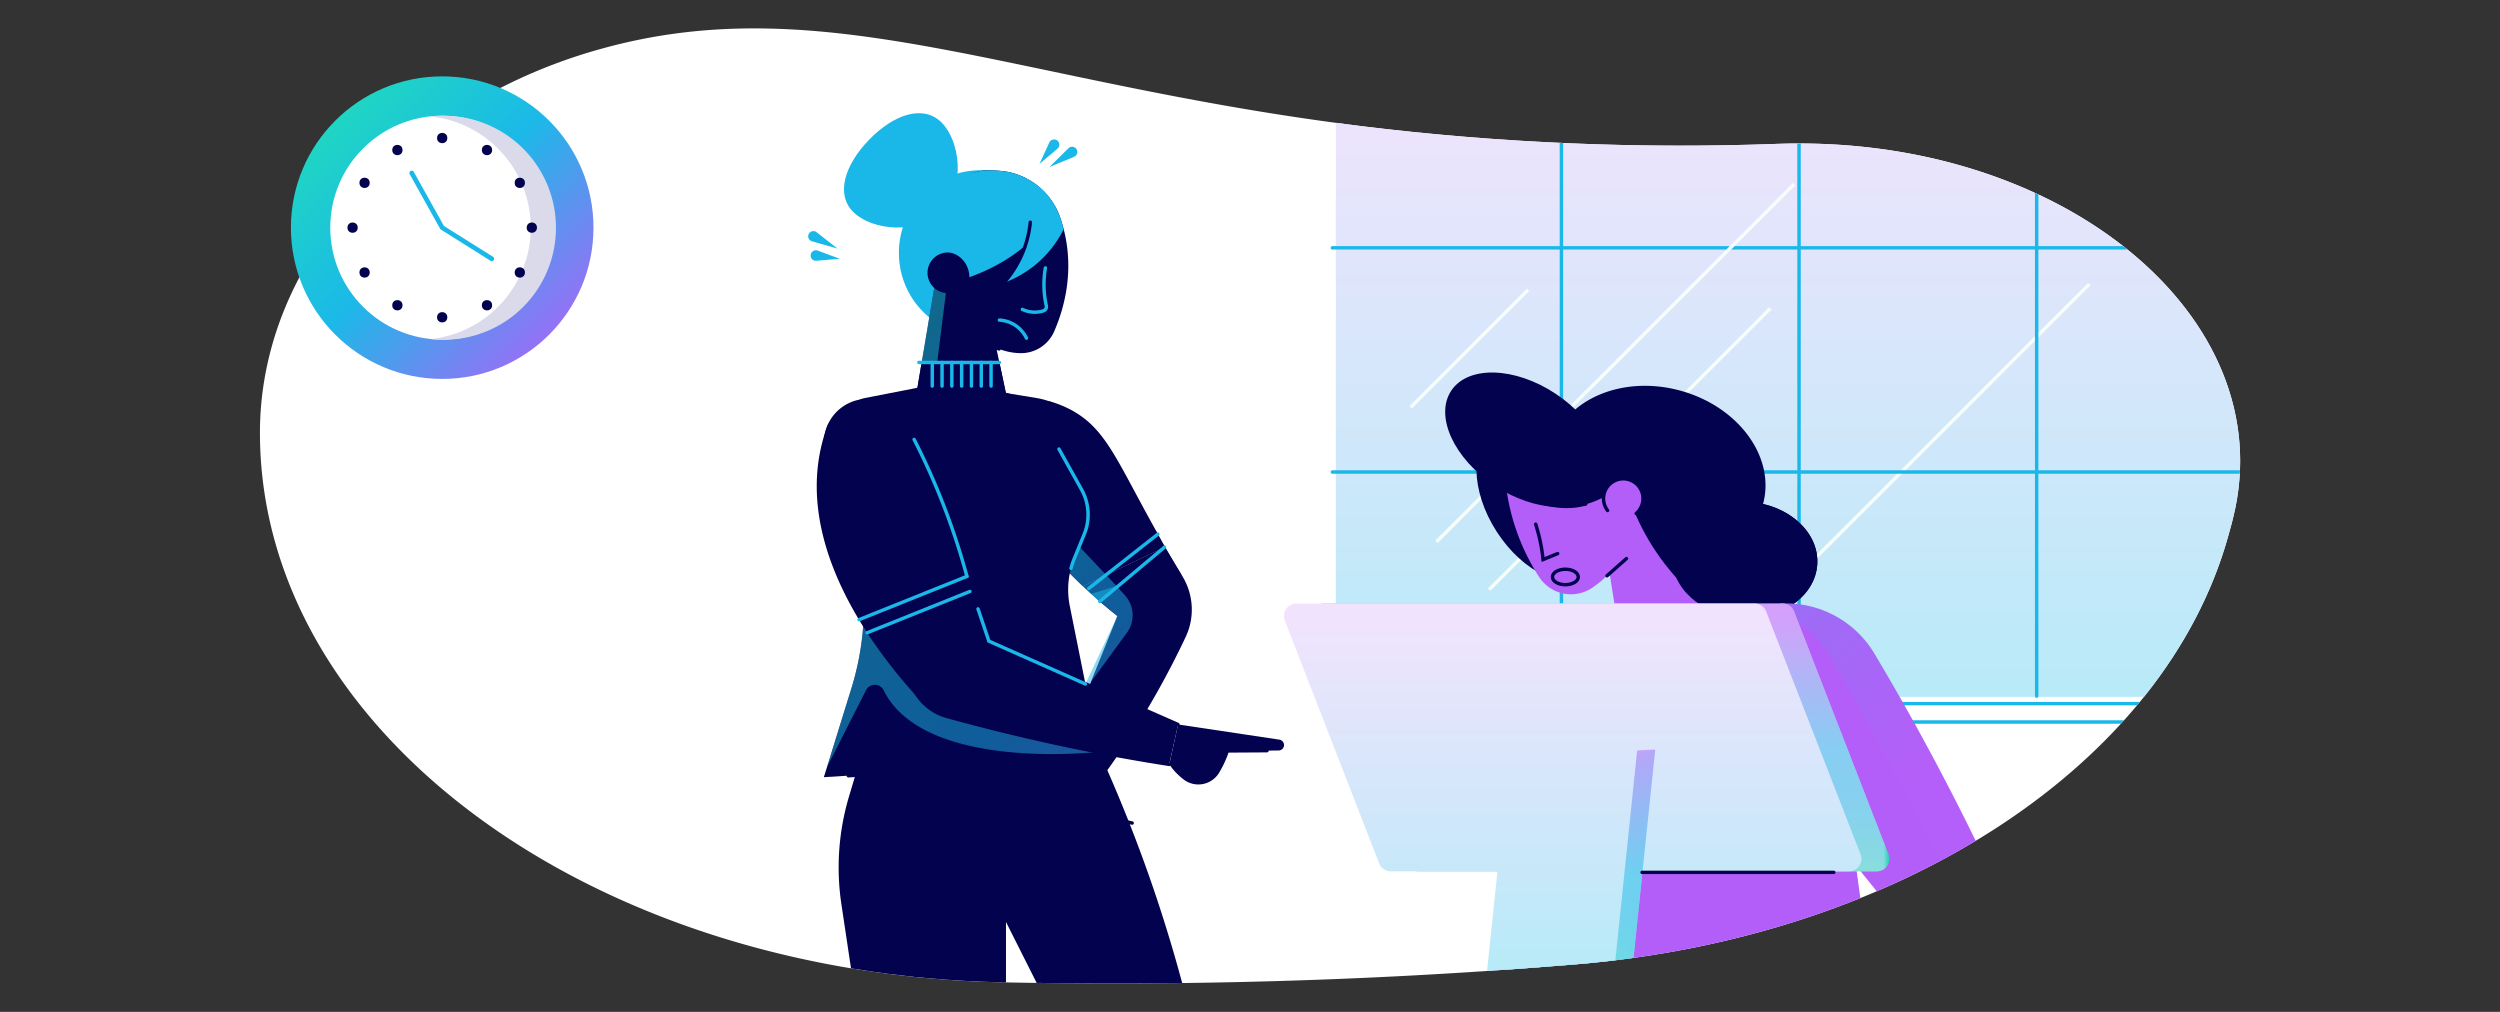 <?xml version="1.0" encoding="UTF-8"?> <svg xmlns="http://www.w3.org/2000/svg" xmlns:xlink="http://www.w3.org/1999/xlink" viewBox="0 0 841.99 340.79"><rect x="0" y="0" width="841.99" height="340.79" fill="#333333" stroke="none"/><defs><style>.cls-1,.cls-11,.cls-25,.cls-4,.cls-6,.cls-7{fill:none;}.cls-2{fill:#fff;}.cls-3{clip-path:url(#clip-path);}.cls-25,.cls-4{stroke:#1ab8e8;}.cls-11,.cls-25,.cls-4,.cls-7{stroke-linecap:round;}.cls-25,.cls-4,.cls-6,.cls-7{stroke-miterlimit:10;}.cls-11,.cls-4,.cls-6,.cls-7{stroke-width:1.16px;}.cls-5{fill:url(#linear-gradient);}.cls-6{stroke:#f6fdfb;}.cls-11,.cls-7{stroke:#02024e;}.cls-8{fill:#02024e;}.cls-9{fill:#b45ef9;}.cls-10,.cls-14,.cls-17,.cls-20,.cls-21,.cls-22,.cls-23{opacity:0.5;}.cls-10{fill:url(#linear-gradient-2);}.cls-11{stroke-linejoin:round;}.cls-12{fill:#dbdaeb;}.cls-13{fill:url(#linear-gradient-3);}.cls-14{fill:url(#linear-gradient-4);}.cls-15{fill:url(#linear-gradient-5);}.cls-16{fill:url(#linear-gradient-6);}.cls-17{fill:url(#linear-gradient-7);}.cls-18{fill:url(#linear-gradient-8);}.cls-19{fill:#1ab8e8;}.cls-20{fill:url(#linear-gradient-9);}.cls-21{fill:url(#linear-gradient-10);}.cls-22{fill:url(#linear-gradient-11);}.cls-23{fill:url(#linear-gradient-12);}.cls-24{fill:url(#linear-gradient-13);}.cls-25{stroke-width:1.58px;}</style><clipPath id="clip-path"><path class="cls-1" d="M750.49,180.43C729,257.67,639.64,315.72,530.82,324.77c-46.16,3.85-96.53,6.3-150.53,6.44q-21.6.06-42.42-.36C198.5,328.06,87.55,246,87.55,145.74h0c0-37.61,19.76-74.06,56.35-100.92a179.4,179.4,0,0,1,58.3-28.3c75.57-21.16,139.32,11.38,256,25.93a883.43,883.43,0,0,0,140.44,6c95.34-3.27,170.16,58.16,153.51,125.74-.16.65-.32,1.31-.49,2C751.26,177.62,750.88,179,750.49,180.43Z"></path></clipPath><linearGradient id="linear-gradient" x1="635.68" y1="20.47" x2="635.68" y2="230.83" gradientUnits="userSpaceOnUse"><stop offset="0" stop-color="#f2e3fd"></stop><stop offset="1" stop-color="#b9eaf8"></stop></linearGradient><linearGradient id="linear-gradient-2" x1="630.64" y1="276.54" x2="302.82" y2="-51.29" gradientUnits="userSpaceOnUse"><stop offset="0" stop-color="#b45ff9"></stop><stop offset="0.48" stop-color="#1bb9e8"></stop><stop offset="1" stop-color="#21e6ae"></stop></linearGradient><linearGradient id="linear-gradient-3" x1="441.81" y1="248.37" x2="636.31" y2="248.37" gradientUnits="userSpaceOnUse"><stop offset="0" stop-color="#f2e3fd"></stop><stop offset="0.99" stop-color="#f2e3fd"></stop><stop offset="1" stop-color="#19d7a0"></stop></linearGradient><linearGradient id="linear-gradient-4" x1="539.06" y1="208.04" x2="539.06" y2="299.2" gradientUnits="userSpaceOnUse"><stop offset="0" stop-color="#b45ff9"></stop><stop offset="0.48" stop-color="#1bb9e8"></stop><stop offset="0.63" stop-color="#1bbce5"></stop><stop offset="0.76" stop-color="#1cc4da"></stop><stop offset="0.88" stop-color="#1ed2c8"></stop><stop offset="1" stop-color="#21e5af"></stop><stop offset="1" stop-color="#21e6ae"></stop></linearGradient><linearGradient id="linear-gradient-5" x1="529.68" y1="205.15" x2="529.68" y2="322.83" xlink:href="#linear-gradient"></linearGradient><linearGradient id="linear-gradient-6" x1="505.81" y1="294.93" x2="557.47" y2="294.93" xlink:href="#linear-gradient"></linearGradient><linearGradient id="linear-gradient-7" x1="531.64" y1="252.28" x2="531.64" y2="341.07" xlink:href="#linear-gradient-4"></linearGradient><linearGradient id="linear-gradient-8" x1="526.06" y1="205.15" x2="526.06" y2="322.83" xlink:href="#linear-gradient"></linearGradient><linearGradient id="linear-gradient-9" x1="547.17" y1="341.86" x2="219.35" y2="14.04" xlink:href="#linear-gradient-2"></linearGradient><linearGradient id="linear-gradient-10" x1="531.3" y1="357.73" x2="203.48" y2="29.91" xlink:href="#linear-gradient-2"></linearGradient><linearGradient id="linear-gradient-11" x1="478.68" y1="410.36" x2="150.85" y2="82.53" xlink:href="#linear-gradient-2"></linearGradient><linearGradient id="linear-gradient-12" x1="522.99" y1="366.05" x2="195.17" y2="38.22" xlink:href="#linear-gradient-2"></linearGradient><linearGradient id="linear-gradient-13" x1="195.08" y1="122.82" x2="93.44" y2="21.18" xlink:href="#linear-gradient-2"></linearGradient></defs><g id="Layer_4" data-name="Layer 4"><path class="cls-2" d="M750.49,180.43C729,257.67,639.64,315.72,530.82,324.77c-46.16,3.85-96.53,6.3-150.53,6.44q-21.6.06-42.42-.36C198.5,328.06,87.55,246,87.55,145.74h0c0-37.61,19.76-74.06,56.35-100.92a179.4,179.4,0,0,1,58.3-28.3c75.57-21.16,139.32,11.38,256,25.93a883.43,883.43,0,0,0,140.44,6c95.34-3.27,170.16,58.16,153.51,125.74-.16.65-.32,1.31-.49,2C751.26,177.62,750.88,179,750.49,180.43Z"></path><g class="cls-3"><rect class="cls-4" x="452.59" y="236.98" width="330.01" height="6.19"></rect><rect class="cls-5" x="449.9" y="1.5" width="371.56" height="233.21"></rect><line class="cls-4" x1="448.74" y1="83.47" x2="780.4" y2="83.47"></line><line class="cls-6" x1="483.8" y1="182.48" x2="604.26" y2="62.02"></line><line class="cls-6" x1="501.54" y1="198.57" x2="596.23" y2="103.87"></line><line class="cls-6" x1="609" y1="190.36" x2="703.69" y2="95.67"></line><line class="cls-6" x1="475.09" y1="137.18" x2="514.66" y2="97.61"></line><line class="cls-4" x1="525.88" y1="-97.21" x2="525.88" y2="234.46"></line><line class="cls-4" x1="605.91" y1="-97.21" x2="605.91" y2="234.46"></line><line class="cls-4" x1="685.94" y1="-97.21" x2="685.94" y2="234.46"></line><line class="cls-7" x1="765.97" y1="-97.21" x2="765.97" y2="234.46"></line><line class="cls-4" x1="448.74" y1="158.97" x2="780.4" y2="158.97"></line><ellipse class="cls-8" cx="519.73" cy="168.95" rx="18.63" ry="29.73" transform="translate(-8.63 308.58) rotate(-32.81)"></ellipse><path class="cls-8" d="M593.79,169.73c4.24-15.65-8.15-32.71-27.74-38.13s-39.1,2.88-43.44,18.57,8.06,32.82,27.71,38.25a45.11,45.11,0,0,0,13,1.66c1.26,9.43,10.88,17.19,23.06,17.95,13.49.86,25-7.19,25.66-18C612.63,180.65,604.78,172.27,593.79,169.73Z"></path><path class="cls-9" d="M577,205.51,548.4,145.38a64.12,64.12,0,0,0-41.13,0,73.23,73.23,0,0,0,2.18,29.29,72.46,72.46,0,0,0,8.89,19.6A12.76,12.76,0,0,0,536.18,198l.13-.08a41.58,41.58,0,0,0,5.8-4.84l3.63,23Z"></path><ellipse class="cls-8" cx="516.46" cy="147.8" rx="18.65" ry="30" transform="matrix(0.55, -0.83, 0.83, 0.55, 106.94, 495.46)"></ellipse><path class="cls-8" d="M566.67,196.82a78.65,78.65,0,0,1-19.11-32.68l-18.15-9.92,6.11-14.15,16.88-.85,14.88,17.55Z"></path><ellipse class="cls-8" cx="587.61" cy="188.52" rx="19.55" ry="24.48" transform="translate(362.48 763.11) rotate(-86.39)"></ellipse><path class="cls-8" d="M524,170.32S538.12,174,551.31,158L519.73,147.8Z"></path><circle class="cls-9" cx="546.71" cy="167.89" r="6.65"></circle><path class="cls-7" d="M541.42,171.93a6.65,6.65,0,1,1,9.65,1"></path><path class="cls-7" d="M517.21,176.55c.4,1.26.78,2.61,1.13,4a58.56,58.56,0,0,1,1.36,7.9l4.9-2"></path><path class="cls-9" d="M599.58,203.26h1.92a34.61,34.61,0,0,1,29.76,16.89c9.56,16,19.16,33.34,28.57,51.91q7,13.77,13.13,27.08a26.89,26.89,0,0,1-24.37,38.25H579.41v-14l59-15.4-48.28-59.65Z"></path><path class="cls-10" d="M673,299.14q-6.16-13.29-13.13-27.08c-9.41-18.57-19-35.88-28.57-51.91a34.61,34.61,0,0,0-29.76-16.89h-1.92l-.54,2.59a34.5,34.5,0,0,1,16.62,14.3c9.55,16,19.16,33.34,28.56,51.91q7,13.77,13.14,27.08A26.9,26.9,0,0,1,633,337.39h15.61A26.89,26.89,0,0,0,673,299.14Z"></path><polygon class="cls-9" points="631.16 336.28 502.19 336.28 512.35 219.16 615.22 219.16 631.16 336.28"></polygon><line class="cls-7" x1="541.23" y1="193.92" x2="547.77" y2="188.13"></line><path class="cls-11" d="M534.07,169.66c-7.48,2.3-18.22.14-28-6.35a46.71,46.71,0,0,1-7-5.67"></path><rect class="cls-12" x="509.56" y="331.22" width="70.8" height="6.17"></rect><path class="cls-13" d="M600.31,203.26H446A4.22,4.22,0,0,0,442.1,209l31.77,81.77a4.21,4.21,0,0,0,3.93,2.69H632.08a4.21,4.21,0,0,0,3.93-5.74L604.24,206A4.22,4.22,0,0,0,600.31,203.26Z"></path><path class="cls-14" d="M600.31,203.26H446A4.22,4.22,0,0,0,442.1,209l31.77,81.77a4.21,4.21,0,0,0,3.93,2.69H632.08a4.21,4.21,0,0,0,3.93-5.74L604.24,206A4.22,4.22,0,0,0,600.31,203.26Z"></path><path class="cls-15" d="M590.93,203.26H436.65a4.22,4.22,0,0,0-3.93,5.75l31.77,81.77a4.2,4.2,0,0,0,3.93,2.69H622.7a4.21,4.21,0,0,0,3.93-5.74L594.86,206A4.22,4.22,0,0,0,590.93,203.26Z"></path><polygon class="cls-16" points="548.63 337.39 505.81 337.39 513.44 263.98 557.47 252.46 548.63 337.39"></polygon><polygon class="cls-17" points="548.63 337.39 505.81 337.39 515.78 254.13 557.47 252.46 548.63 337.39"></polygon><path class="cls-18" d="M542.59,337.39H509.41a8.7,8.7,0,0,1-8.65-9.6l7.83-75.33h42.83Z"></path><path class="cls-7" d="M518.9,169c.08-3.06,1.22-5.53,3.33-6.53,3.62-1.7,8.77,1.55,11.71,7.31"></path><line class="cls-7" x1="553.05" y1="293.81" x2="617.6" y2="293.81"></line><ellipse class="cls-19" cx="330.03" cy="85.17" rx="27.29" ry="27.82"></ellipse><path class="cls-8" d="M308.57,133.09l10.85-64.47a13.48,13.48,0,0,1,13.14-11.27,42.33,42.33,0,0,1,4.92.25l.18,0a23.5,23.5,0,0,1,19.48,15.86,48.71,48.71,0,0,1,1.51,5.41c3,13.64-.46,25.48-3.55,32.62A12.17,12.17,0,0,1,344,118.94h-.12a20.72,20.72,0,0,1-8.34-1.81l3.38,16Z"></path><polygon class="cls-20" points="309.66 126.59 315.15 126.04 319.42 91.88 314.73 96.5 309.66 126.59"></polygon><line class="cls-7" x1="336.5" y1="117.52" x2="325.02" y2="113.73"></line><path class="cls-19" d="M317,41.14c6.24,6.06,8.42,21.39.27,29.77s-23.53,6.66-29.77.61-2.94-16.07,5.21-24.46S310.72,35.09,317,41.14Z"></path><path class="cls-19" d="M355.59,69.94a23.37,23.37,0,0,0-17.93-12.32l-.18,0a42.33,42.33,0,0,0-4.92-.25c-6.53.06-17.5,6-18.58,12.47l.75,26.68C333.81,93,349.12,82.91,355.59,69.94Z"></path><path class="cls-8" d="M326.47,93.89c.26-5.33-4-9.19-7.86-8.83a6.85,6.85,0,0,0,.48,13.67"></path><path class="cls-19" d="M358.23,77.21c-.33-1.3-.69-2.55-1.09-3.73A23.82,23.82,0,0,0,345.43,60a36.37,36.37,0,0,1-7.2,35.21A36.5,36.5,0,0,0,358.23,77.21Z"></path><path class="cls-8" d="M298.35,226.61,285.93,268.3a83.46,83.46,0,0,0-2.55,36.23l6.11,40.77h48.74V309.36l17.36,34.48H401.4a501,501,0,0,0-15.89-53c-5.43-15-11.22-28.84-17.06-41.37Z"></path><path class="cls-11" d="M347,74.86a36.23,36.23,0,0,1-8.81,20.3"></path><path class="cls-4" d="M352.08,90.24a33.64,33.64,0,0,0-.43,7.28,34.35,34.35,0,0,0,.74,5.47,1.45,1.45,0,0,1-1,1.71,9.56,9.56,0,0,1-2.69.44,9.88,9.88,0,0,1-4.37-.94"></path><path class="cls-8" d="M384.18,171.8c-6.8-10.29-13.62-19.93-20.35-28.92A22.85,22.85,0,0,0,352.9,135a23.15,23.15,0,0,0-3.71-.93l-10.26-1.69q.74,18.1,1.46,36.21a171.72,171.72,0,0,0,23.1,27.7c.41.4.81.76,1.21,1.15l27.5-13.11C389.62,180.16,387,176,384.18,171.8Z"></path><path class="cls-8" d="M392.2,184.28l-27.5,13.11c3.95,3.75,7.85,7.12,11.62,10.1l-18.49,46,13.81,7.71a282.77,282.77,0,0,0,18.83-29.41c3.33-6,6.28-11.79,8.91-17.38a21.5,21.5,0,0,0-1.06-20.17Q395.35,189.33,392.2,184.28Z"></path><path class="cls-21" d="M348.06,179.09a170.51,170.51,0,0,0,15.43,17.15c.41.4.81.76,1.21,1.15q3,2.81,5.88,5.34l5.5-5.34-20.49-21.71Z"></path><path class="cls-4" d="M345.71,113.88a10.9,10.9,0,0,0-4.31-4.65,10.69,10.69,0,0,0-4.8-1.42"></path><polygon class="cls-8" points="308.57 133.09 310.42 122.07 336.6 122.07 338.94 133.09 308.57 133.09"></polygon><path class="cls-8" d="M312.36,129.94l-21.09,4.12a6.88,6.88,0,0,0-5.53,7.36l4.85,54.34a93.49,93.49,0,0,1-3.82,36l-9.3,30,93.16-6.17L360.3,204.09a27.84,27.84,0,0,1,1.52-16l3.35-8.21a17.42,17.42,0,0,0-.92-15.07L347.52,134.9l-13.33-4Z"></path><path class="cls-22" d="M369.79,253.24l-76.45-68.76-3.7.65.95,10.63a93.49,93.49,0,0,1-3.82,36l-8.25,26.64,13.15-25.94a3.35,3.35,0,0,1,6,.08l0,.07C310.82,258.84,364.79,253.76,369.79,253.24Z"></path><path class="cls-7" d="M285.78,139.85a6.85,6.85,0,0,0,0,1.57l.29,3.27"></path><path class="cls-8" d="M396.78,244l34.11,5.11a1.84,1.84,0,0,1,1.56,1.81h0a1.83,1.83,0,0,1-1.8,1.84l-16.71.21a36.86,36.86,0,0,1-2.78,6.3c-.16.29-.33.59-.5.87a8.16,8.16,0,0,1-11.75,2.58l-.09-.07a21.55,21.55,0,0,1-5-5.22Q395.29,250.72,396.78,244Z"></path><path class="cls-8" d="M316.24,168.75q-5.08-13.08-10.32-25.39A14.81,14.81,0,0,0,289,134.69h0a14.79,14.79,0,0,0-10.92,18.6c3.35,11.35,7.25,23.23,11.77,35.55q4.15,11.28,8.49,21.73l29-11.64Q322.21,184.17,316.24,168.75Z"></path><path class="cls-8" d="M333.05,215.94q-2.71-8.38-5.71-17l-29,11.64q4.56,11,9.21,21.08a17.7,17.7,0,0,0,11.34,9.63q14.84,4.11,31.09,7.81c15.31,3.45,29.95,6.19,43.8,8.35l3-13.43Z"></path><line class="cls-4" x1="313.98" y1="122.07" x2="313.98" y2="130.02"></line><line class="cls-4" x1="317.28" y1="122.07" x2="317.28" y2="130.02"></line><line class="cls-4" x1="320.58" y1="122.07" x2="320.58" y2="130.02"></line><line class="cls-4" x1="323.88" y1="122.07" x2="323.88" y2="130.02"></line><path class="cls-8" d="M279,142.59a57.17,57.17,0,0,0-2.35,7.54c-8.94,37.72,22.6,74.49,35.08,87.7Z"></path><path class="cls-23" d="M376.08,197.39l2.86,3.19a9.93,9.93,0,0,1,.62,12.49L366.62,230.8l-1.05-.43,10.75-22.88L367.49,200Z"></path><line class="cls-4" x1="327.18" y1="122.07" x2="327.18" y2="130.02"></line><line class="cls-4" x1="330.49" y1="122.07" x2="330.49" y2="130.02"></line><line class="cls-4" x1="333.79" y1="122.07" x2="333.79" y2="130.02"></line><path class="cls-4" d="M325.65,194.12c-1.81-6.71-4.08-13.94-6.94-21.55A237.48,237.48,0,0,0,307.87,148"></path><path class="cls-7" d="M396.71,244l-63.66-28q-2.15-6.62-4.46-13.37"></path><path class="cls-4" d="M326.68,199.19,292.06,213.1"></path><path class="cls-7" d="M299.69,213.77q3.9,9.28,7.87,17.88a17.7,17.7,0,0,0,11.34,9.63q14.84,4.11,31.09,7.81c15.31,3.45,29.95,6.19,43.8,8.35"></path><line class="cls-4" x1="289.31" y1="208.7" x2="325.65" y2="194.12"></line><line class="cls-4" x1="309.47" y1="122.07" x2="336.6" y2="122.07"></line><line class="cls-7" x1="426.71" y1="252.82" x2="410.56" y2="252.92"></line><line class="cls-7" x1="285.71" y1="261.27" x2="370.63" y2="255.65"></line><line class="cls-7" x1="338.23" y1="345.3" x2="338.23" y2="290.49"></line><path class="cls-7" d="M309.48,259.7q-.84,10.76-1.28,22.08a553.74,553.74,0,0,0,1.28,63.52"></path><path class="cls-7" d="M307.82,284a35.2,35.2,0,0,0,11.27-7.63,35.89,35.89,0,0,0,9.5-17.9"></path><path class="cls-7" d="M357.83,256.49A31.36,31.36,0,0,0,381.3,277.2"></path><polyline class="cls-4" points="329.39 205.07 333.06 215.94 365.57 230.37"></polyline><path class="cls-8" d="M398.32,194.26C394.56,188,391.68,183,390,179.91c-13.8-24.53-17.23-35.2-28.94-41.68A36.06,36.06,0,0,0,352.9,135Z"></path><line class="cls-4" x1="370.4" y1="202.57" x2="392.2" y2="184.28"></line><line class="cls-4" x1="366.68" y1="198.2" x2="389.95" y2="179.91"></line><path class="cls-4" d="M360.71,191.41a27.51,27.51,0,0,1,1.11-3.28l3.35-8.21a17.42,17.42,0,0,0-.92-15.07l-7.6-13.61"></path><ellipse class="cls-7" cx="527.21" cy="194.32" rx="4.35" ry="2.61"></ellipse></g><circle class="cls-24" cx="148.93" cy="76.67" r="50.95"></circle><circle class="cls-2" cx="148.93" cy="76.67" r="37.7"></circle><path class="cls-12" d="M148.93,39c-1.34,0-2.66.07-4,.2a37.7,37.7,0,0,1,0,75,37,37,0,0,0,4,.21,37.7,37.7,0,1,0,0-75.39Z"></path><circle class="cls-8" cx="133.84" cy="102.81" r="1.73"></circle><circle class="cls-8" cx="164.02" cy="50.53" r="1.73"></circle><circle class="cls-8" cx="122.79" cy="91.77" r="1.73"></circle><circle class="cls-8" cx="175.07" cy="61.58" r="1.73"></circle><circle class="cls-8" cx="118.75" cy="76.67" r="1.73"></circle><circle class="cls-8" cx="179.12" cy="76.67" r="1.73"></circle><circle class="cls-8" cx="122.79" cy="61.58" r="1.73"></circle><circle class="cls-8" cx="175.07" cy="91.77" r="1.73"></circle><circle class="cls-8" cx="133.84" cy="50.53" r="1.73"></circle><circle class="cls-8" cx="164.02" cy="102.81" r="1.73"></circle><circle class="cls-8" cx="148.93" cy="46.49" r="1.73"></circle><circle class="cls-8" cx="148.93" cy="106.86" r="1.73"></circle><polyline class="cls-25" points="138.66 58.26 148.93 76.67 165.63 87.16"></polyline><path class="cls-19" d="M356.16,50.08l-6.06,5.1,3.31-7.2a1.77,1.77,0,1,1,2.75,2.1Z"></path><path class="cls-19" d="M361.76,52.81l-8.31,3.43,6.4-6.31a1.76,1.76,0,1,1,1.91,2.88Z"></path><path class="cls-19" d="M275.41,84.4l7.42,2.76-7.89.66a1.77,1.77,0,1,1,.47-3.42Z"></path><path class="cls-19" d="M275,78.19l7.07,5.54-8.64-2.47A1.75,1.75,0,1,1,275,78.19Z"></path></g></svg> 